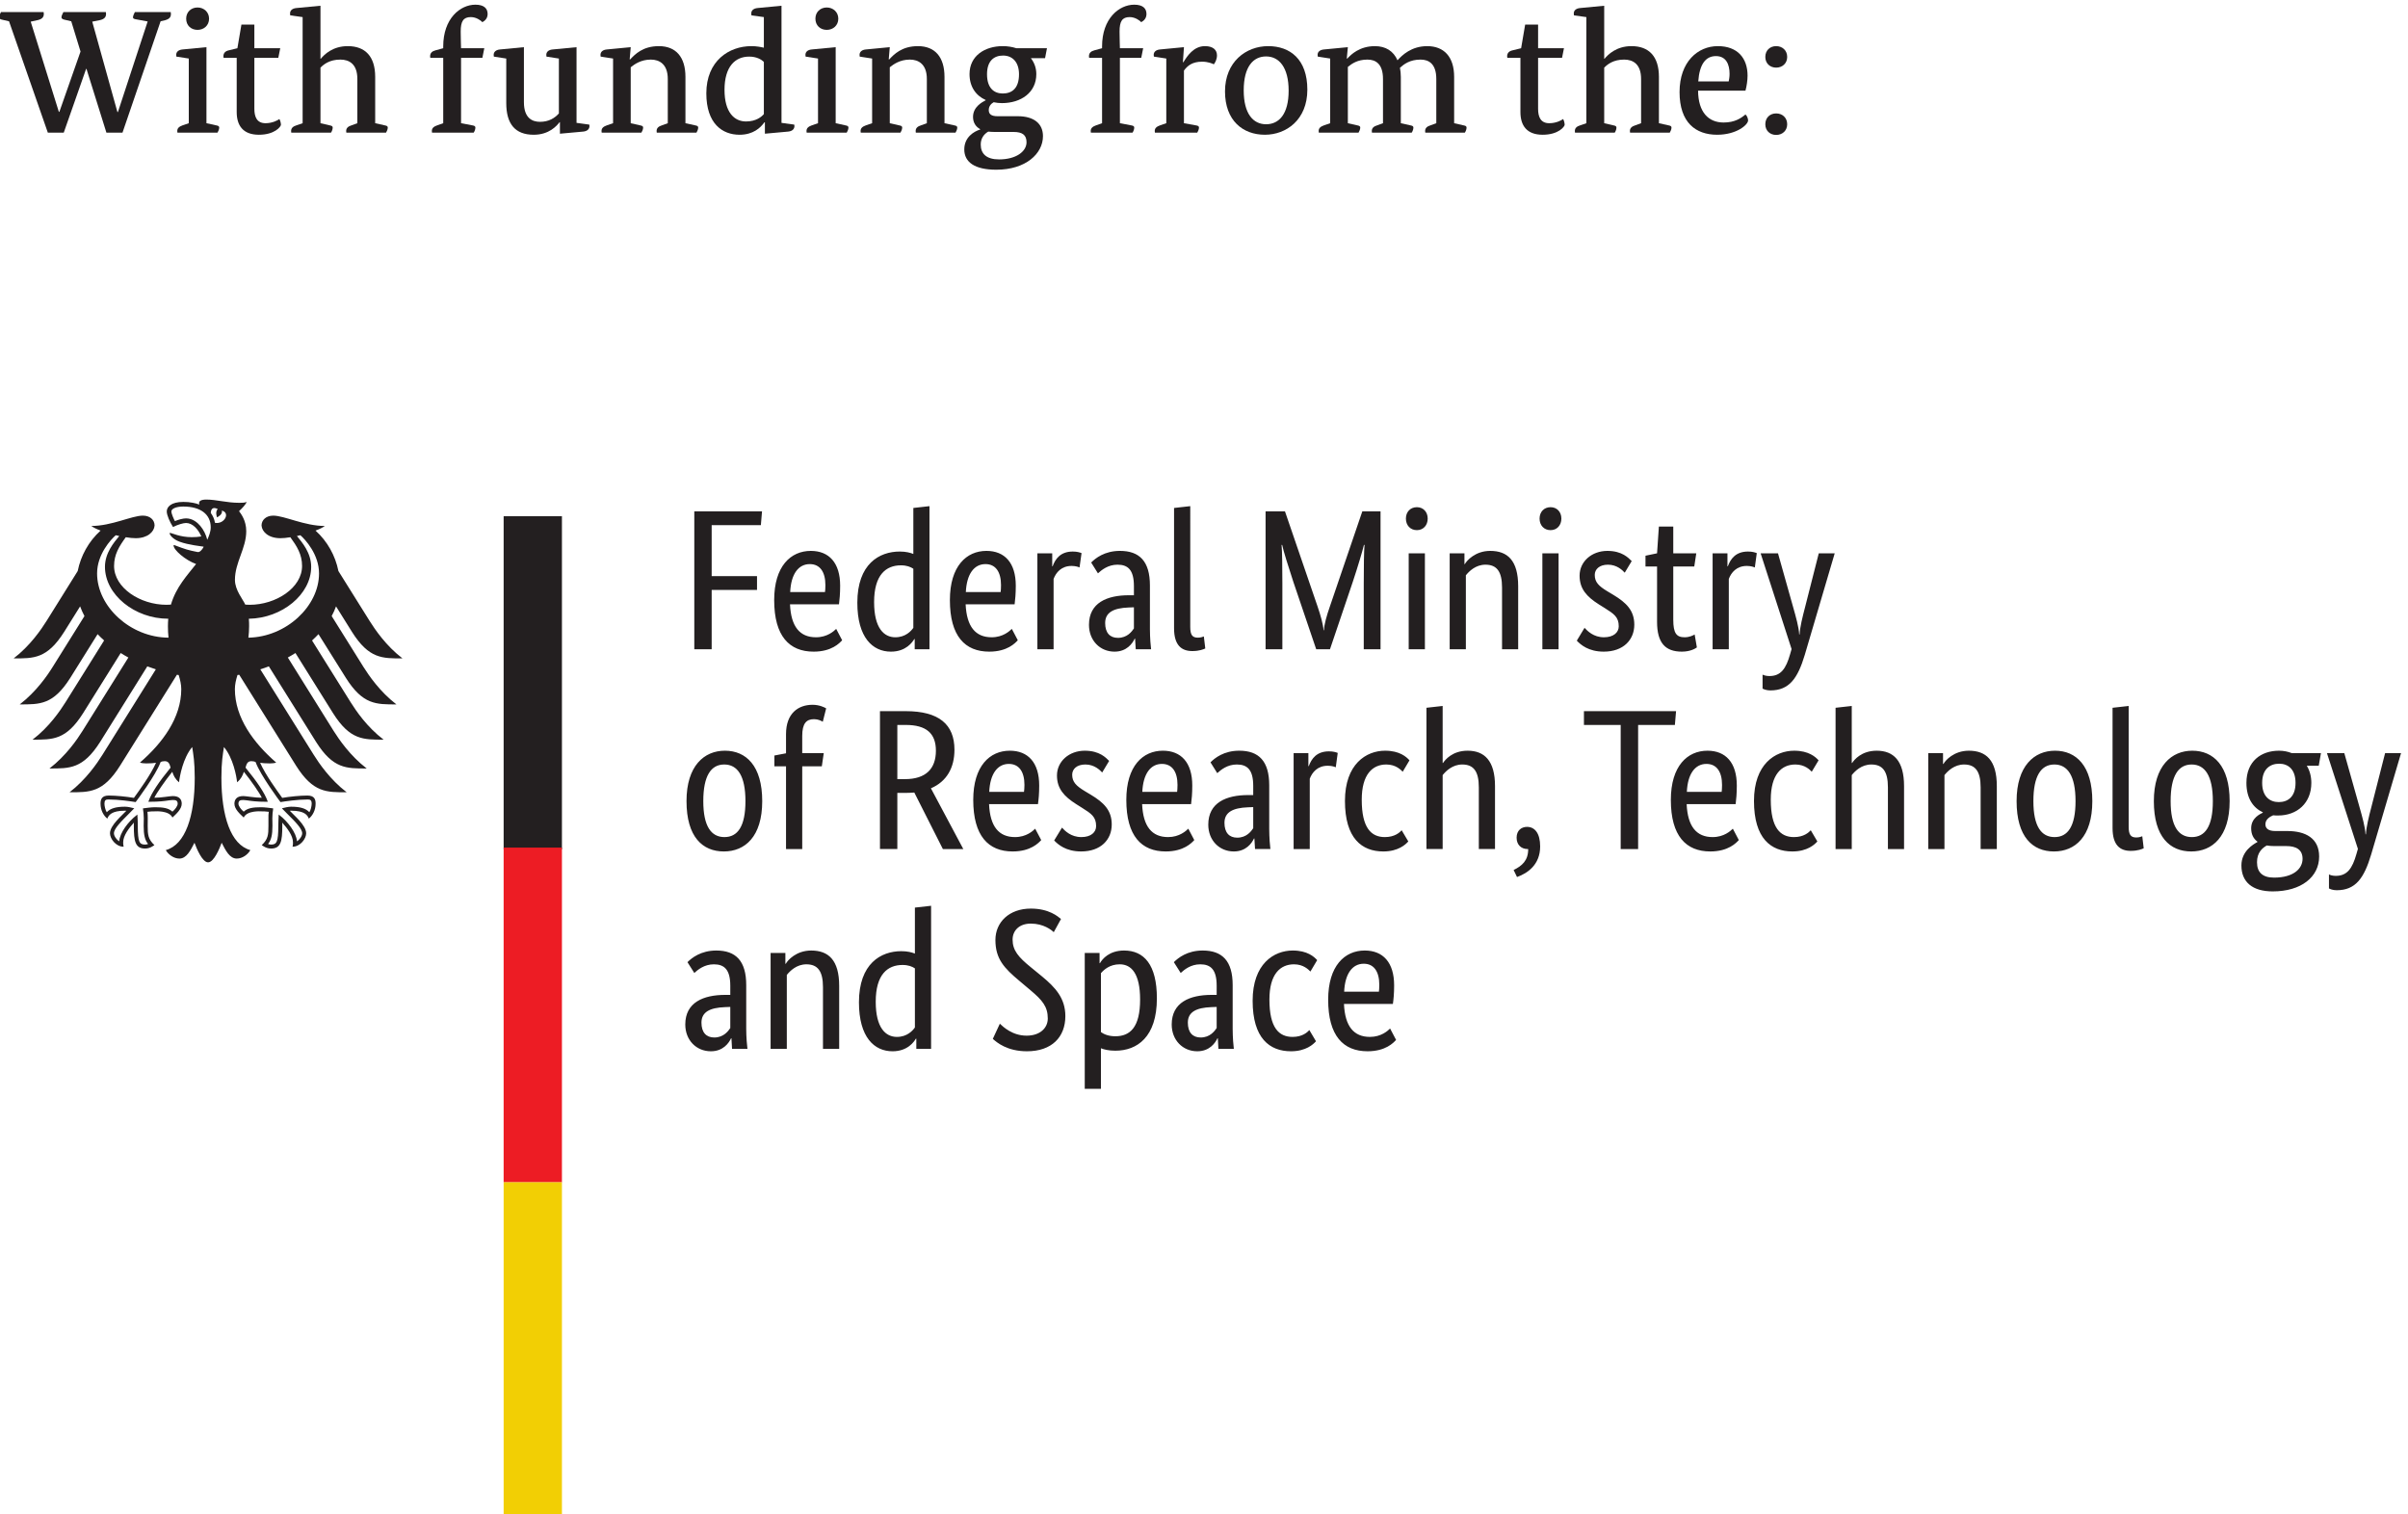 <?xml version="1.0" encoding="UTF-8" standalone="no"?>
<!-- Created with Inkscape (http://www.inkscape.org/) -->

<svg
   version="1.1"
   id="svg1"
   width="192.318"
   height="120.961"
   viewBox="0 0 192.318 120.961"
   xmlns="http://www.w3.org/2000/svg"
   xmlns:svg="http://www.w3.org/2000/svg">
  <defs
     id="defs1" />
  <g
     id="g1"
     transform="translate(-29.974,-31.463)">
    <g
       id="group-R5">
      <path
         id="path3"
         d="m 436.719,747.973 c 10.226,-16.219 18.238,-15.942 30.347,-15.942 -10,7.653 -16.597,17.5 -19.769,22.539 l -18.711,29.922 c -1.828,9.219 -6.602,17.852 -13.75,24.301 2.391,0.887 4.422,1.867 5.59,2.77 -12.192,0 -24.297,6.21 -30.981,6.21 -4.25,0 -7.027,-2.582 -7.027,-5.941 0.277,-3.789 4.18,-7.609 11.328,-7.609 1.641,0 3.711,0.187 5.981,0.578 3.902,-5.391 7.031,-10.27 7.031,-17.258 0,-13.133 -15.672,-23.32 -31.492,-23.32 -0.887,0 -1.75,0.027 -2.61,0.109 -1.449,3.238 -6.211,8.672 -6.211,14.891 0,10.429 6.789,18.898 6.789,29.207 0,6.414 -3.117,10.39 -4.328,12.043 1.949,1.789 4.063,4.019 4.571,5.539 -1.141,-0.508 -2.461,-0.539 -4.418,-0.539 -7.582,0 -13.793,1.949 -19.801,1.949 -3.442,0 -4.34,-1.063 -4.34,-2.07 0,-0.352 0.039,-0.743 0.16,-0.942 -1.293,0.512 -2.5,0.82 -3.953,1.094 -1.746,0.355 -3.668,0.508 -5.699,0.508 -7.34,0 -9.918,-3.039 -9.918,-5.699 0,-2.231 1.758,-6.25 3.75,-9.379 2.847,1.449 6.25,2.425 7.808,2.425 3.911,0 7.34,-3.707 9.18,-8.086 -2.617,-0.312 -3.129,-0.433 -5.738,-0.433 -7.153,0 -11.992,2.543 -12.973,2.543 -0.117,0 -0.308,-0.039 -0.308,-0.199 0,-1.012 2.031,-3.633 6.007,-5.075 5.243,-1.957 13.133,-2.738 14.422,-2.968 0,-0.239 -1.328,-2.7 -2.82,-3.168 -0.309,-0.114 -0.539,-0.114 -0.93,-0.039 -5.468,1.097 -7,1.527 -13.949,4.175 -0.23,0.082 -0.352,-0.039 -0.352,-0.265 0,-2.735 7.114,-8.832 13.512,-11.133 -5.351,-6.84 -11.992,-13.789 -15.109,-24.379 -0.903,-0.082 -1.762,-0.109 -2.66,-0.109 -15.821,0 -31.481,10.187 -31.481,23.32 0,6.988 3.121,11.867 7.031,17.258 2.258,-0.391 4.329,-0.578 5.981,-0.578 7.137,0 11.047,3.82 11.316,7.609 0,3.359 -2.73,5.941 -7.027,5.941 -6.68,0 -18.75,-6.21 -30.973,-6.21 1.211,-0.903 3.203,-1.883 5.582,-2.77 -7.152,-6.449 -11.91,-15.082 -13.75,-24.301 L 253.355,754.57 c -3.16,-5.039 -9.808,-14.886 -19.808,-22.539 12.07,0 20.117,-0.277 30.359,15.942 l 9.571,15.308 c 0.738,-1.988 1.601,-3.91 2.609,-5.82 l -19.059,-30.508 c -3.16,-5.082 -9.761,-14.801 -19.8,-22.543 12.109,0 20.109,-0.269 30.351,15.942 l 16.399,26.25 c 1.25,-1.289 2.539,-2.582 3.91,-3.789 l -23.16,-37.071 c -3.211,-5.082 -9.731,-14.808 -19.809,-22.5 12.109,0 20.117,-0.312 30.348,15.899 l 22.582,36.132 c 1.488,-0.941 3.007,-1.843 4.609,-2.703 l -27.582,-44.14 c -3.156,-5.039 -9.719,-14.719 -19.797,-22.5 12.11,0 20.117,-0.27 30.387,15.902 l 28.359,45.43 c 1.684,-0.621 3.403,-1.25 5.121,-1.789 l -32.066,-51.332 c -3.133,-5 -9.852,-14.891 -19.774,-22.5 12.071,0 20.122,-0.282 30.313,15.902 l 34.18,54.68 c 0.347,-0.043 0.699,-0.071 1.058,-0.153 0.93,-2.968 1.559,-5.75 1.559,-8.476 0,-17.192 -11.25,-32.383 -24.809,-44.102 0.86,-0.351 2.391,-0.512 3.75,-0.512 2.821,0 4.61,0.161 5.899,0.391 -3.157,-7.148 -9.879,-16.371 -13.278,-21.09 -4.449,0.782 -10.898,1.403 -15.121,1.403 -4.41,0 -4.918,-2.575 -4.918,-4.883 0,-4.02 1.879,-7.231 4.059,-8.981 0.82,2.032 2.469,4.762 10.629,4.762 0.16,0 0.472,0 0.82,-0.039 -2.379,-2.652 -9.84,-8.672 -9.84,-13.551 0,-3.199 3.512,-8.051 8.199,-8.051 -0.269,1.059 -0.269,1.989 -0.269,2.739 0,3.902 3.512,8.511 6.441,11.75 -0.082,-0.969 -0.043,-0.86 -0.043,-1.989 0,-9.289 0.864,-13.589 6.762,-13.589 2.891,0 4.883,1.597 5.59,2.07 -3.828,3.551 -4.031,6.328 -4.031,11.519 0,1.372 0,2.7 0.043,4.532 0,1.207 -0.043,2.777 -0.192,3.949 2.11,0.269 2.973,0.269 4.571,0.269 0,0 8.402,0.668 10.429,-3.711 2.262,2.114 5.582,5.04 5.582,8.282 0,2.148 -1.011,4.609 -5.351,4.609 -1.641,0 -6.801,-1.012 -11.09,-1.012 1.168,2.571 6.332,10.114 10.777,15.582 0.66,-2.109 1.723,-4.41 4.063,-6.289 0.347,3.52 2.379,14.649 7.89,21.168 0.668,-4.41 1.52,-8.898 1.52,-18.429 0,-23.129 -5.578,-40.239 -17.379,-43.481 1.527,-2.687 4.809,-5.078 8.168,-5.078 4.289,0 6.68,4.891 9.062,9.488 1.25,-3.39 4.688,-11.75 8.161,-11.75 3.476,0 6.918,8.36 8.168,11.75 2.378,-4.597 4.757,-9.488 9.058,-9.488 3.403,0 6.641,2.391 8.16,5.078 -11.789,3.242 -17.379,20.352 -17.379,43.481 0,9.531 0.86,14.019 1.52,18.429 5.512,-6.519 7.582,-17.648 7.891,-21.168 2.347,1.879 3.398,4.18 4.07,6.289 4.449,-5.468 9.609,-13.011 10.781,-15.582 -4.301,0 -9.461,1.012 -11.101,1.012 -4.332,0 -5.348,-2.461 -5.348,-4.609 0,-3.242 3.316,-6.168 5.586,-8.282 2.031,4.379 10.43,3.711 10.43,3.711 1.64,0 2.503,0 4.613,-0.269 -0.203,-1.172 -0.242,-2.742 -0.203,-3.949 0,-1.832 0,-3.16 0,-4.532 0,-5.191 -0.188,-7.968 -4.02,-11.519 0.703,-0.473 2.692,-2.07 5.582,-2.07 5.899,0 6.758,4.3 6.758,13.589 0,1.129 0.043,1.02 -0.039,1.989 2.93,-3.239 6.449,-7.848 6.449,-11.75 0,-0.75 0.043,-1.68 -0.269,-2.739 4.679,0 8.199,4.852 8.199,8.051 0,4.879 -7.457,10.899 -9.836,13.551 0.387,0.039 0.656,0.039 0.816,0.039 8.16,0 9.801,-2.73 10.621,-4.762 2.192,1.75 4.063,4.961 4.063,8.981 0,2.308 -0.5,4.883 -4.922,4.883 -4.219,0 -10.66,-0.621 -15.121,-1.403 -3.391,4.719 -10.109,13.942 -13.281,21.09 1.293,-0.23 3.093,-0.391 5.902,-0.391 1.41,0 2.891,0.161 3.75,0.512 -13.512,11.719 -24.801,26.91 -24.801,44.102 0,2.726 0.621,5.508 1.559,8.476 0.351,0.082 0.703,0.11 1.051,0.153 l 34.179,-54.68 c 10.243,-16.184 18.25,-15.902 30.352,-15.902 -9.961,7.609 -16.668,17.5 -19.801,22.5 l -32.07,51.332 c 1.762,0.539 3.441,1.168 5.121,1.789 l 28.398,-45.43 c 10.231,-16.172 18.243,-15.902 30.352,-15.902 -10.082,7.781 -16.602,17.461 -19.813,22.5 l -27.539,44.14 c 1.571,0.86 3.09,1.762 4.571,2.703 l 22.582,-36.132 c 10.238,-16.211 18.238,-15.899 30.347,-15.899 -10.078,7.692 -16.597,17.418 -19.797,22.5 l -23.171,37.071 c 1.371,1.207 2.66,2.5 3.871,3.789 l 16.449,-26.25 c 10.23,-16.211 18.238,-15.942 30.351,-15.942 -10.043,7.742 -16.601,17.461 -19.812,22.543 l -19.059,30.508 c 1.02,1.91 1.918,3.832 2.618,5.82 z m -153.051,35.109 c 0,11.41 8.277,20.391 11.211,22.93 0.707,-0.153 1.406,-0.309 2.109,-0.469 -3.121,-3.793 -8.593,-10.113 -8.593,-18.512 0,-16.679 17.812,-31.172 38.011,-31.172 -0.121,-1.449 -0.199,-2.929 -0.199,-4.5 0,-2.457 0.121,-4.718 0.348,-6.867 -22.809,0.117 -42.887,18.629 -42.887,38.59 m 30.937,-136.762 -0.16,-0.386 h 0.391 c 6.41,0 9.543,0.468 11.609,0.789 1.09,0.109 1.871,0.269 2.692,0.269 1.64,0 2.929,-0.203 2.929,-2.23 0,-1.371 -1.601,-3.512 -3.16,-4.762 -2.351,2.184 -5.629,2.652 -10.429,2.652 -2.231,0 -5.2,-0.429 -6.762,-0.621 l -0.238,-0.039 -0.27,-0.043 0.078,-0.738 c 0.192,-1.328 0.43,-2.969 0.43,-5.238 l -0.039,-1.993 -0.039,-2.539 c 0,-5.429 0.738,-8.511 2.66,-10.859 -0.473,-0.191 -1.289,-0.352 -1.801,-0.352 -3.398,0 -4.379,1.493 -4.379,11.211 0,1.95 -0.07,3.789 -0.152,5 l -0.117,1.84 -0.391,-0.351 c -5.039,-3.828 -10.191,-10.668 -10.512,-15.778 -1.519,0.969 -3.16,3.161 -3.16,4.84 0,2.809 4.223,6.988 9.063,11.828 l 2.769,2.821 0.399,0.351 -0.938,0.231 c -1.062,0.277 -2.973,0.75 -4.652,0.75 -5.43,0 -8.828,-1.024 -10.938,-3.321 -0.781,1.09 -1.402,3.668 -1.402,5.149 0,0.98 0.191,1.64 0.582,2.031 0.469,0.469 1.207,0.469 1.879,0.469 h 0.109 c 6.02,0 13.211,-1.09 15.981,-1.52 l 0.199,-0.039 0.07,0.117 c 0.512,0.661 11.961,15.891 14.93,23.981 0.66,0.269 1.25,0.473 2.461,0.473 2.258,0 2.891,-1.52 3.512,-3.872 -7.153,-8.711 -11.602,-15.468 -13.204,-20.121 m 61.723,23.993 c 1.207,0 1.789,-0.204 2.5,-0.473 2.969,-8.09 14.406,-23.32 14.879,-23.981 l 0.121,-0.117 0.149,0.039 c 2.82,0.43 9.968,1.52 15.98,1.52 h 0.16 c 0.617,0 1.36,0 1.828,-0.469 0.391,-0.391 0.59,-1.051 0.59,-2.031 0,-1.481 -0.629,-4.059 -1.406,-5.149 -2.074,2.297 -5.512,3.321 -10.934,3.321 -1.648,0 -3.597,-0.473 -4.648,-0.75 l -0.43,-0.114 -0.469,-0.117 3.118,-3.172 c 4.89,-4.84 9.07,-9.019 9.07,-11.828 0,-1.679 -1.641,-3.871 -3.129,-4.84 -0.352,5.11 -5.512,11.95 -10.551,15.778 l -0.429,0.351 -0.071,-1.84 c -0.039,-1.211 -0.16,-3.05 -0.16,-5 0,-9.718 -1.019,-11.211 -4.379,-11.211 -0.5,0 -1.281,0.161 -1.789,0.352 1.906,2.348 2.649,5.43 2.649,10.859 l -0.032,2.539 -0.039,1.993 c 0,2.269 0.231,3.91 0.43,5.238 l 0.07,0.738 -0.5,0.082 c -1.609,0.192 -4.527,0.621 -6.761,0.621 -4.809,0 -8.09,-0.468 -10.43,-2.652 -1.559,1.25 -3.168,3.391 -3.168,4.762 0,2.027 1.25,2.23 2.93,2.23 0.82,0 1.609,-0.16 2.699,-0.269 2.07,-0.321 5.203,-0.789 11.601,-0.789 h 0.391 l -0.121,0.386 c -1.641,4.653 -6.09,11.41 -13.238,20.121 0.629,2.352 1.246,3.872 3.519,3.872 m -26.492,132.968 c -0.738,2.969 -2.219,6.012 -4.18,8.321 -1.75,2.07 -4.64,4.531 -8.59,4.531 -1.8,0 -4.769,-0.82 -6.679,-1.641 -0.699,1.289 -2.11,4.41 -2.11,5.821 0,1.441 2.461,2.929 7.149,2.929 10.312,0 16.48,-4.648 16.48,-12.461 0,-2.781 -1.09,-5.281 -2.07,-7.5 m 4.609,10.192 c -0.347,2.187 -1.207,4.179 -2.5,5.898 0.082,2.031 0.903,3.988 4.18,2.383 -1.746,-1.793 -0.43,-5.004 -0.43,-5.004 0,0 3.641,1.684 2.852,4.07 5.359,-1.289 1.531,-8.437 -4.102,-7.347 m 20.082,-68.981 c 0.27,2.231 0.43,4.531 0.43,6.867 0,1.293 0,2.821 -0.16,4.5 19.969,0.313 37.43,14.641 37.43,31.172 0,8.399 -5.469,14.719 -8.559,18.512 0.668,0.16 1.367,0.316 2.07,0.469 2.93,-2.539 11.207,-11.52 11.207,-22.93 0,-19.801 -19.8,-38.199 -42.418,-38.59"
         style="fill:#231f20;fill-opacity:1;fill-rule:nonzero;stroke:none"
         transform="matrix(0.133,0,0,-0.133,0,181.413)" />
      <path
         id="path4"
         d="m 527.805,817.422 h 35.004 v -200 h -35.004 v 200"
         style="fill:#231f20;fill-opacity:1;fill-rule:nonzero;stroke:none"
         transform="matrix(0.133,0,0,-0.133,0,181.413)" />
      <path
         id="path5"
         d="m 527.805,618.43 h 35.004 V 417.41 h -35.004 v 201.02"
         style="fill:#ed1c24;fill-opacity:1;fill-rule:nonzero;stroke:none"
         transform="matrix(0.133,0,0,-0.133,0,181.413)" />
      <path
         id="path6"
         d="m 527.805,417.422 h 35.004 v -200 h -35.004 v 200"
         style="fill:#f2cf04;fill-opacity:1;fill-rule:nonzero;stroke:none"
         transform="matrix(0.133,0,0,-0.133,0,181.413)" />
      <path
         id="path7"
         d="m 1317.54,795.152 -8.16,-32.07 c -1.68,-6.441 -3.13,-12.223 -3.36,-16.68 h -0.24 c -0.23,4.457 -1.91,10.348 -3.75,16.84 l -8.98,31.91 h -10.43 l 18.59,-57.5 -0.86,-3 c -2.5,-8.871 -5.62,-13.211 -12.46,-13.211 -2.03,0 -3.36,0.512 -4.1,0.86 v -8.399 c 0.62,-0.351 2.3,-1.089 4.69,-1.089 11.4,0 16.44,7.339 20.66,21.367 l 17.97,60.972 z m -37.23,0.121 c -0.93,0.348 -2.5,0.938 -5.27,0.938 -7.31,0 -10.43,-4.301 -12.11,-8.867 h -0.23 v 7.808 h -8.91 v -57.609 h 9.73 v 42.219 c 1.44,3.871 4.68,7.808 10.82,7.808 2.61,0 4.29,-0.699 4.8,-0.929 z m -35.97,-56.64 -1.33,7.769 c -0.98,-0.582 -3.13,-1.679 -6.02,-1.679 -4.92,0 -6.83,2.429 -6.83,10.59 v 31.91 h 12.61 l 1.21,7.929 h -13.82 v 16.059 h -8.64 l -1.09,-16.059 -6.95,-1.441 v -6.488 h 6.95 V 753.98 c 0,-12.73 5.04,-17.886 14.88,-17.886 5.16,0 8.17,1.906 9.03,2.539 z m -39.14,51.84 c -1.92,1.91 -5.75,6.129 -14.61,6.129 -9.38,0 -16.68,-6.372 -16.68,-14.879 0,-7.93 4.29,-12.621 11.48,-17.192 l 3.63,-2.269 c 5.51,-3.469 8.4,-5.391 8.4,-10.942 0,-3.711 -3.12,-6.597 -8.9,-6.597 -6.22,0 -9.85,3.75 -11.64,5.668 l -4.65,-7.7 c 2.26,-2.378 6.95,-6.597 16.17,-6.597 11.76,0 18.36,7.066 18.36,16.207 0,8.519 -4.81,13.203 -12.58,17.89 l -3.59,2.153 c -5.2,3.129 -7.58,5.508 -7.58,9.836 0,3.363 2.77,6.14 7.93,6.14 5.39,0 8.75,-3.359 10.08,-4.808 z m -43.91,4.679 h -9.73 v -57.609 h 9.73 z m -4.81,13.911 c 3.83,0 6.49,2.89 6.49,6.949 0,3.988 -2.66,6.84 -6.49,6.84 -3.94,0 -6.6,-2.852 -6.6,-6.84 0,-4.059 2.66,-6.949 6.6,-6.949 z m -39.1,-20.743 c 6.72,0 9.96,-3.988 9.96,-13.711 v -37.066 h 9.69 v 37.809 c 0,15.578 -6.44,21.25 -16.8,21.25 -8.98,0 -14.14,-5.899 -15.23,-7.93 h -0.23 v 6.48 h -8.87 v -57.609 h 9.72 v 44.41 c 1.92,2.379 5.86,6.367 11.76,6.367 z m -36.36,6.832 h -9.73 v -57.609 h 9.73 z m -4.81,13.911 c 3.83,0 6.49,2.89 6.49,6.949 0,3.988 -2.66,6.84 -6.49,6.84 -3.94,0 -6.6,-2.852 -6.6,-6.84 0,-4.059 2.66,-6.949 6.6,-6.949 z m -32.77,11.289 -19.53,-57.27 c -1.84,-5.269 -3.36,-10.539 -3.52,-14.141 h -0.23 c -0.24,3.602 -1.8,8.989 -3.6,14.301 l -19.572,57.11 h -11.64 v -82.809 h 10.078 v 39.367 c 0,9.961 -0.117,19.531 -0.469,23.281 h 0.352 c 0.738,-3.589 3.636,-12.847 6.721,-22.218 l 13.71,-40.43 h 8.28 l 13.68,40.43 c 3.12,9.371 5.85,18.629 6.71,22.218 h 0.36 c -0.36,-3.468 -0.47,-13.32 -0.47,-23.281 v -39.367 h 10.08 v 82.809 z m -103.323,3.121 -9.73,-1.09 v -72.231 c 0,-10.191 4.449,-13.711 10.941,-13.711 4.328,0 6.828,1.102 7.809,1.559 l -0.86,7.23 c -0.582,-0.23 -1.8,-0.738 -3.589,-0.738 -3.36,0 -4.571,1.68 -4.571,6.481 z M 906.285,762.73 v -12.687 c -1.207,-1.801 -3.949,-5.672 -9.609,-5.672 -4.797,0 -7.66,3.012 -7.66,8.91 0,6.328 4.929,8.981 14.14,9.328 z m 0,7.231 h -3.008 c -13.082,0 -23.98,-4.457 -23.98,-17.781 0,-9.367 6.601,-16.086 15.348,-16.086 7.3,0 10.781,4.918 12.113,7.808 h 0.23 c 0.157,-2.89 0.278,-4.679 0.387,-6.359 h 9.223 c -0.231,1.559 -0.7,7.066 -0.7,11.988 v 26.289 c 0,14.532 -6.253,20.782 -18.011,20.782 -9.262,0 -14.77,-4.45 -17.27,-6.993 l 4.071,-6.488 c 2.148,1.949 6.007,5.199 11.757,5.199 6.25,0 9.84,-3.129 9.84,-12.847 z m -31.449,25.312 c -0.93,0.348 -2.5,0.938 -5.27,0.938 -7.3,0 -10.429,-4.301 -12.109,-8.867 h -0.23 v 7.808 h -8.911 v -57.609 h 9.731 v 42.219 c 1.441,3.871 4.68,7.808 10.82,7.808 2.61,0 4.289,-0.699 4.758,-0.929 z m -38.277,-52.343 -3.594,6.832 c -1.328,-1.289 -5.27,-5.039 -12.11,-5.039 -9.726,0 -15,6.371 -15.628,19.808 h 29.418 c 0.351,2.77 0.703,6.25 0.703,11.172 0,13.789 -6.723,20.899 -17.621,20.899 -11.989,0 -21.95,-9.141 -21.95,-29.532 0,-21.718 9.102,-30.976 23.629,-30.976 10.903,0 15.59,5.156 17.153,6.836 z m -19.414,45.742 c 6.089,0 9.332,-4.692 9.332,-12.621 0,-1.801 -0.11,-3.36 -0.231,-4.18 h -20.898 c 0.507,10.781 4.918,16.801 11.797,16.801 z m -42.739,-45 h 0.239 v -6.129 h 8.871 v 85.93 l -9.688,-1.09 v -27.621 c -1.84,0.742 -4.449,1.449 -8.172,1.449 -12.261,0 -25.461,-7.418 -25.461,-30.707 0,-21.012 9.25,-29.41 20.153,-29.41 9.14,0 12.968,5.777 14.058,7.578 z m -11.398,1.051 c -6.723,0 -12.742,5.32 -12.742,21.136 0,16.321 7.109,22.071 16.101,22.071 3.469,0 5.778,-0.938 7.461,-2.039 v -35.5 c -1.332,-1.918 -4.691,-5.668 -10.82,-5.668 z m -31.922,-1.793 -3.59,6.832 c -1.328,-1.289 -5.269,-5.039 -12.148,-5.039 -9.692,0 -15,6.371 -15.582,19.808 h 29.41 c 0.351,2.77 0.703,6.25 0.703,11.172 0,13.789 -6.723,20.899 -17.613,20.899 -12.039,0 -22,-9.141 -22,-29.532 0,-21.718 9.14,-30.976 23.679,-30.976 10.891,0 15.582,5.156 17.141,6.836 z m -19.449,45.742 c 6.129,0 9.379,-4.692 9.379,-12.621 0,-1.801 -0.118,-3.36 -0.239,-4.18 h -20.898 c 0.469,10.781 4.918,16.801 11.758,16.801 z m -58.91,-51.129 v 35.617 h 27.23 v 8.281 h -27.23 v 30.629 h 29.539 l 0.699,8.282 h -40.668 v -82.809 h 10.43"
         style="fill:#231f20;fill-opacity:1;fill-rule:nonzero;stroke:none"
         transform="matrix(0.133,0,0,-0.133,0,181.413)" />
      <path
         id="path8"
         d="m 1657.62,675.152 -8.17,-32.07 c -1.68,-6.441 -3.12,-12.223 -3.36,-16.68 h -0.23 c -0.24,4.457 -1.91,10.348 -3.75,16.84 l -8.99,31.91 h -10.42 l 18.59,-57.5 -0.86,-3 c -2.5,-8.871 -5.63,-13.211 -12.46,-13.211 -2.03,0 -3.36,0.508 -4.06,0.86 v -8.399 c 0.58,-0.351 2.26,-1.089 4.64,-1.089 11.41,0 16.45,7.339 20.67,21.367 l 17.97,60.972 z m -66.72,-74.761 c -6.84,0 -10.2,3.121 -10.2,9.218 0,5.782 3.09,8.512 5.86,10.075 1.33,-0.235 2.89,-0.352 4.46,-0.352 h 7.3 c 5.9,0 9.73,-2.152 9.73,-7.652 0,-5.899 -5.39,-11.289 -17.15,-11.289 z m 27.11,12.691 c 0,10.938 -8.17,15.277 -19.06,15.277 h -7.35 c -4.18,0 -5.86,1.684 -5.86,4.063 0,3.008 2.74,4.57 4.65,5.391 0.98,-0.122 1.95,-0.122 3.01,-0.122 11.29,0 19.92,7.352 19.92,19.571 0,3.832 -0.94,7.422 -2.73,10.308 h 7.18 l 1.33,7.582 h -17.54 c -2.38,0.942 -4.92,1.45 -7.65,1.45 -10.82,0 -19.57,-6.372 -19.57,-19.34 0,-9.141 3.94,-14.879 9.84,-17.653 v -0.238 c -1.45,-0.699 -6.99,-3.121 -6.99,-9.328 0,-3.641 1.33,-6.25 3.75,-8.051 v -0.242 c -2.66,-1.437 -9.61,-5.539 -9.61,-14.059 0,-9.961 6.6,-15.582 18.83,-15.582 17.03,0 27.85,8.633 27.85,20.973 z m -14.18,44.18 c 0,-8.282 -4.53,-11.52 -10.08,-11.52 -5.27,0 -9.96,3.238 -9.96,11.52 0,8.277 4.69,11.531 10.23,11.531 5.28,0 9.81,-3.254 9.81,-11.531 z m -49.65,-10.942 c 0,-15.226 -4.69,-21.597 -12.62,-21.597 -7.93,0 -12.73,6.371 -12.73,21.597 0,15.282 4.69,22 12.62,22 7.93,0 12.73,-6.718 12.73,-22 z m -35.43,0 c 0,-21.597 9.73,-30.226 22.46,-30.226 12.58,0 23.05,8.789 23.05,30.226 0,21.25 -9.73,30.282 -22.46,30.282 -12.35,0 -23.05,-9.032 -23.05,-30.282 z m -15.12,57.153 -9.68,-1.09 v -72.231 c 0,-10.191 4.41,-13.711 10.89,-13.711 4.34,0 6.84,1.102 7.82,1.559 l -0.86,7.23 c -0.59,-0.23 -1.8,-0.738 -3.6,-0.738 -3.36,0 -4.57,1.68 -4.57,6.481 z m -31.91,-57.153 c 0,-15.226 -4.69,-21.597 -12.58,-21.597 -7.93,0 -12.73,6.371 -12.73,21.597 0,15.282 4.68,22 12.61,22 7.89,0 12.7,-6.718 12.7,-22 z m -35.39,0 c 0,-21.597 9.72,-30.226 22.42,-30.226 12.62,0 23.05,8.789 23.05,30.226 0,21.25 -9.73,30.282 -22.42,30.282 -12.39,0 -23.05,-9.032 -23.05,-30.282 z m -31.56,22 c 6.71,0 9.96,-3.988 9.96,-13.711 v -37.066 h 9.72 v 37.809 c 0,15.578 -6.48,21.25 -16.79,21.25 -9.03,0 -14.18,-5.903 -15.24,-7.93 h -0.27 v 6.48 h -8.87 v -57.609 h 9.73 v 44.406 c 1.91,2.383 5.9,6.371 11.76,6.371 z m -55.67,0 c 6.72,0 9.96,-3.988 9.96,-13.711 v -37.066 h 9.69 v 37.809 c 0,15.23 -6.33,21.25 -16.41,21.25 -9.25,0 -13.59,-5.551 -14.76,-7.352 h -0.24 v 34.223 l -9.72,-1.09 v -84.84 h 9.72 v 44.406 c 1.92,2.383 5.86,6.371 11.76,6.371 z m -31.68,2.5 c -1.8,2.032 -5.9,5.782 -14.65,5.782 -11.4,0 -24.14,-8.051 -24.14,-30.161 0,-22.539 10.2,-30.347 23.05,-30.347 9.02,0 13.44,4.219 15,6.015 l -3.95,6.711 c -1.21,-1.32 -4.21,-4.097 -10.07,-4.097 -8.28,0 -13.95,5.547 -13.95,22.457 0,15.242 6.49,21.14 14.77,21.14 5.78,0 8.79,-3.25 9.84,-4.34 z m -47.89,-47.89 -3.59,6.832 c -1.33,-1.289 -5.28,-5.039 -12.15,-5.039 -9.69,0 -15,6.371 -15.59,19.808 h 29.42 c 0.35,2.77 0.7,6.25 0.7,11.168 0,13.793 -6.72,20.903 -17.62,20.903 -12.03,0 -21.99,-9.141 -21.99,-29.532 0,-21.718 9.14,-30.976 23.67,-30.976 10.9,0 15.59,5.156 17.15,6.836 z m -19.45,45.742 c 6.13,0 9.37,-4.692 9.37,-12.621 0,-1.801 -0.11,-3.36 -0.23,-4.18 h -20.9 c 0.47,10.781 4.92,16.801 11.76,16.801 z m -18.24,31.68 h -55.32 v -8.282 h 22.07 v -74.527 h 10.47 v 74.527 h 22.07 z m -95.51,-99.61 c 6.37,2.258 13.9,7.418 13.9,18.36 0,7.929 -3.24,11.757 -7.89,11.757 -3.36,0 -6.25,-2.148 -6.25,-6.488 0,-4.41 2.89,-6.828 6.61,-6.828 h 0.35 c 0,-6.961 -3.71,-10.082 -8.75,-12.582 z m -32.89,67.578 c 6.72,0 9.96,-3.988 9.96,-13.711 v -37.066 h 9.72 v 37.809 c 0,15.23 -6.36,21.25 -16.44,21.25 -9.22,0 -13.56,-5.551 -14.77,-7.352 h -0.23 v 34.223 l -9.73,-1.09 v -84.84 h 9.73 v 44.406 c 1.91,2.383 5.9,6.371 11.76,6.371 z m -31.68,2.5 c -1.8,2.032 -5.86,5.782 -14.65,5.782 -11.37,0 -24.1,-8.051 -24.1,-30.161 0,-22.539 10.19,-30.347 23.04,-30.347 8.99,0 13.44,4.219 15,6.015 l -3.98,6.711 c -1.17,-1.32 -4.18,-4.097 -10.08,-4.097 -8.28,0 -13.9,5.547 -13.9,22.457 0,15.242 6.48,21.14 14.76,21.14 5.74,0 8.75,-3.25 9.85,-4.34 z m -43.09,4.45 c -0.94,0.351 -2.5,0.941 -5.27,0.941 -7.31,0 -10.43,-4.301 -12.11,-8.867 h -0.24 v 7.808 h -8.86 v -57.609 h 9.69 v 42.219 c 1.44,3.871 4.68,7.808 10.82,7.808 2.61,0 4.29,-0.699 4.8,-0.929 z m -50.744,-32.54 v -12.687 c -1.207,-1.801 -3.949,-5.672 -9.61,-5.672 -4.8,0 -7.66,3.012 -7.66,8.91 0,6.328 4.93,8.981 14.141,9.328 z m 0,7.231 h -3.008 c -13.082,0 -23.98,-4.461 -23.98,-17.781 0,-9.367 6.597,-16.086 15.347,-16.086 7.301,0 10.781,4.918 12.11,7.808 h 0.23 c 0.121,-2.89 0.281,-4.679 0.391,-6.359 h 9.218 c -0.226,1.559 -0.699,7.066 -0.699,11.988 v 26.289 c 0,14.532 -6.25,20.782 -18.008,20.782 -9.261,0 -14.761,-4.45 -17.261,-6.993 l 4.062,-6.488 c 2.149,1.949 6.008,5.199 11.758,5.199 6.25,0 9.84,-3.129 9.84,-12.847 z m -35.391,-27.031 -3.59,6.832 c -1.328,-1.289 -5.32,-5.039 -12.148,-5.039 -9.731,0 -15,6.371 -15.59,19.808 h 29.41 c 0.36,2.77 0.711,6.25 0.711,11.168 0,13.793 -6.723,20.903 -17.66,20.903 -11.992,0 -21.949,-9.141 -21.949,-29.532 0,-21.718 9.136,-30.976 23.629,-30.976 10.937,0 15.629,5.156 17.187,6.836 z m -19.449,45.742 c 6.129,0 9.371,-4.692 9.371,-12.621 0,-1.801 -0.121,-3.36 -0.23,-4.18 h -20.899 c 0.469,10.781 4.918,16.801 11.758,16.801 z m -31.68,1.801 c -1.918,1.91 -5.75,6.129 -14.648,6.129 -9.34,0 -16.68,-6.372 -16.68,-14.879 0,-7.93 4.328,-12.621 11.52,-17.192 l 3.597,-2.269 c 5.543,-3.469 8.391,-5.391 8.391,-10.942 0,-3.711 -3.078,-6.597 -8.859,-6.597 -6.25,0 -9.848,3.75 -11.641,5.668 l -4.691,-7.7 c 2.3,-2.378 6.953,-6.597 16.21,-6.597 11.762,0 18.36,7.066 18.36,16.207 0,8.519 -4.809,13.199 -12.617,17.89 l -3.59,2.153 c -5.16,3.129 -7.543,5.508 -7.543,9.836 0,3.359 2.73,6.14 7.93,6.14 5.39,0 8.753,-3.359 10.082,-4.808 z m -40.789,-47.543 -3.629,6.832 c -1.293,-1.289 -5.269,-5.039 -12.109,-5.039 -9.723,0 -15,6.371 -15.582,19.808 h 29.371 c 0.391,2.77 0.738,6.25 0.738,11.168 0,13.793 -6.711,20.903 -17.648,20.903 -11.992,0 -21.961,-9.141 -21.961,-29.532 0,-21.718 9.148,-30.976 23.641,-30.976 10.941,0 15.621,5.156 17.179,6.836 z m -19.449,45.742 c 6.129,0 9.379,-4.692 9.379,-12.621 0,-1.801 -0.16,-3.36 -0.281,-4.18 h -20.86 c 0.473,10.781 4.93,16.801 11.762,16.801 z M 764.215,651.25 h 4.57 c 1.91,0 3.832,0.109 5.621,0.23 l 17.153,-33.937 h 12.269 l -19.449,36.477 c 9.488,4.062 14.137,12.339 14.137,23.16 0,15.242 -9.34,23.172 -29.258,23.172 h -15.473 v -82.809 h 10.43 z m 23.16,25.352 c 0,-10.821 -6.008,-17.071 -18.59,-17.071 h -4.57 v 32.539 h 5.043 c 12.34,0 18.117,-5.039 18.117,-15.468 z m -68.508,-9.379 1.168,7.929 h -12.93 v 10.321 c 0,7.527 2.5,10.066 7.071,10.066 2.5,0 4.301,-0.969 5.269,-1.559 l 2.032,8.051 c -0.93,0.578 -4.059,2.149 -8.161,2.149 -8.519,0 -15.941,-5.039 -15.941,-17.617 v -11.52 l -6.988,-1.332 v -6.488 h 6.988 v -49.68 h 9.73 v 49.68 z M 673.008,646.32 c 0,-15.226 -4.692,-21.597 -12.621,-21.597 -7.891,0 -12.692,6.371 -12.692,21.597 0,15.282 4.68,22 12.571,22 7.929,0 12.742,-6.718 12.742,-22 z m -35.391,0 c 0,-21.597 9.719,-30.226 22.418,-30.226 12.621,0 23.051,8.789 23.051,30.226 0,21.25 -9.731,30.282 -22.43,30.282 -12.379,0 -23.039,-9.032 -23.039,-30.282 v 0"
         style="fill:#231f20;fill-opacity:1;fill-rule:nonzero;stroke:none"
         transform="matrix(0.133,0,0,-0.133,0,181.413)" />
      <path
         id="path9"
         d="m 1063.71,502.93 -3.59,6.832 c -1.29,-1.289 -5.28,-5.039 -12.11,-5.039 -9.73,0 -15,6.371 -15.59,19.808 h 29.38 c 0.39,2.77 0.74,6.25 0.74,11.168 0,13.793 -6.72,20.903 -17.66,20.903 -11.99,0 -21.95,-9.141 -21.95,-29.532 0,-21.718 9.1,-30.976 23.63,-30.976 10.94,0 15.63,5.156 17.15,6.836 z m -19.41,45.742 c 6.09,0 9.33,-4.692 9.33,-12.621 0,-1.801 -0.11,-3.36 -0.23,-4.18 h -20.86 c 0.47,10.781 4.92,16.801 11.76,16.801 z m -27.97,2.148 c -1.8,2.032 -5.9,5.782 -14.65,5.782 -11.414,0 -24.102,-8.051 -24.102,-30.161 0,-22.539 10.188,-30.347 23.042,-30.347 8.99,0 13.44,4.219 15,6.015 l -3.98,6.711 c -1.21,-1.32 -4.18,-4.097 -10.08,-4.097 -8.283,0 -13.904,5.547 -13.904,22.457 0,15.242 6.481,21.14 14.764,21.14 5.74,0 8.75,-3.25 9.85,-4.34 z m -60.353,-28.09 v -12.687 c -1.211,-1.801 -3.989,-5.672 -9.61,-5.672 -4.808,0 -7.699,3.012 -7.699,8.91 0,6.328 4.918,8.981 14.18,9.328 z m 0,7.231 h -3.012 c -13.086,0 -23.988,-4.461 -23.988,-17.781 0,-9.367 6.609,-16.086 15.359,-16.086 7.301,0 10.781,4.918 12.109,7.808 h 0.231 c 0.121,-2.89 0.23,-4.679 0.351,-6.359 h 9.258 c -0.238,1.559 -0.699,7.066 -0.699,11.988 v 26.289 c 0,14.532 -6.25,20.782 -18.008,20.782 -9.262,0 -14.773,-4.45 -17.312,-6.993 l 4.113,-6.488 c 2.137,1.949 5.969,5.199 11.75,5.199 6.246,0 9.848,-3.129 9.848,-12.847 z m -60.86,-33.52 c 13.078,0 24.961,8.168 24.961,31.45 0,20.269 -7.781,28.711 -19.691,28.711 -8.871,0 -13.051,-5.039 -14.489,-7.582 h -0.242 v 6.132 h -8.898 v -81.601 h 9.719 v 24.34 c 1.8,-0.711 4.691,-1.45 8.64,-1.45 z m 0,8.668 c -3.949,0 -6.84,1.184 -8.64,2.5 V 543 c 1.8,2.07 5.281,5.32 11.289,5.32 7.07,0 12.23,-5.668 12.23,-21.14 0,-16.68 -5.98,-22.071 -14.879,-22.071 z m -32.621,70.43 c -1.801,1.453 -7.109,6.25 -18.117,6.25 -12.973,0 -21.262,-8.156 -21.262,-18.859 0,-11.367 5.278,-16.918 14.418,-24.571 l 6.723,-5.668 c 6.949,-5.859 10.308,-9.718 10.308,-16.91 0,-5.629 -4.57,-10.308 -12.73,-10.308 -8.52,0 -14.031,5.269 -16.059,7.179 l -4.218,-9.101 c 2.418,-2.192 8.636,-7.457 20.507,-7.457 14.879,0 23.051,8.515 23.051,21.129 0,10.777 -6.101,17.269 -13.91,23.75 l -6.719,5.507 c -7.582,6.129 -11.05,10.243 -11.05,16.68 0,5.199 3.75,9.61 10.941,9.61 7.648,0 12.457,-3.829 13.777,-5.161 z m -87.148,-71.867 h 0.269 v -6.129 h 8.871 v 85.93 l -9.722,-1.09 v -27.621 c -1.801,0.738 -4.457,1.449 -8.168,1.449 -12.219,0 -25.43,-7.418 -25.43,-30.711 0,-21.008 9.219,-29.406 20.16,-29.406 9.141,0 12.969,5.777 14.02,7.578 z m -11.371,1.051 c -6.711,0 -12.731,5.32 -12.731,21.136 0,16.321 7.07,22.071 16.09,22.071 3.48,0 5.75,-0.938 7.43,-2.039 v -35.5 c -1.328,-1.918 -4.688,-5.668 -10.789,-5.668 z m -54.372,43.597 c 6.723,0 9.961,-3.988 9.961,-13.711 v -37.066 h 9.731 v 37.809 c 0,15.578 -6.492,21.25 -16.801,21.25 -9.019,0 -14.18,-5.903 -15.23,-7.93 h -0.278 v 6.48 h -8.871 v -57.609 h 9.731 v 44.406 c 1.918,2.383 5.859,6.371 11.757,6.371 z m -45.699,-25.59 v -12.687 c -1.211,-1.801 -3.988,-5.672 -9.609,-5.672 -4.809,0 -7.699,3.012 -7.699,8.91 0,6.328 4.918,8.981 14.179,9.328 z m 0,7.231 h -3.008 c -13.093,0 -24.019,-4.461 -24.019,-17.781 0,-9.367 6.598,-16.086 15.387,-16.086 7.3,0 10.781,4.918 12.113,7.808 h 0.226 c 0.122,-2.89 0.231,-4.679 0.352,-6.359 h 9.258 c -0.238,1.559 -0.738,7.066 -0.738,11.988 v 26.289 c 0,14.532 -6.211,20.782 -17.969,20.782 -9.262,0 -14.77,-4.45 -17.313,-6.993 l 4.102,-6.488 c 2.148,1.949 5.98,5.199 11.762,5.199 6.207,0 9.847,-3.129 9.847,-12.847 v -5.512"
         style="fill:#231f20;fill-opacity:1;fill-rule:nonzero;stroke:none"
         transform="matrix(0.133,0,0,-0.133,0,181.413)" />
      <path
         id="path10"
         d="m 321.805,1114.66 -22.879,-66.88 h -9.66 l -11.973,38.32 h -0.203 l -13.438,-38.32 h -9.558 l -23.305,66.88 -4.512,1.04 c -1.054,0.32 -1.472,0.74 -1.472,1.37 0,0.95 0.734,2.2 1.156,3.14 h 25.613 c 0,0 0.106,-0.62 0.106,-1.15 0,-1.68 -0.84,-3.04 -3.567,-3.67 l -4.304,-0.95 16.902,-54.17 h 0.312 l 12.707,36.22 -5.57,18.17 -4.406,1.04 c -1.051,0.32 -1.473,0.74 -1.473,1.37 0,0.95 0.735,2.2 1.157,3.14 h 25.511 c 0,0 0.102,-0.62 0.102,-1.15 0,-1.68 -0.84,-3.04 -3.563,-3.67 l -4.726,-0.95 15.117,-54.27 h 0.312 l 17.852,54.38 -7.355,1.36 c -1.043,0.21 -1.465,0.53 -1.465,1.16 0,0.95 0.941,2.73 1.152,3.14 h 21.523 c 0,0 0.102,-0.62 0.102,-1.15 0,-1.88 -0.84,-3.04 -3.566,-3.78 l -2.629,-0.62"
         style="fill:#231f20;fill-opacity:1;fill-rule:nonzero;stroke:none"
         transform="matrix(0.133,0,0,-0.133,0,181.413)" />
      <path
         id="path11"
         d="m 343.992,1109.51 c -3.887,0 -6.828,2.63 -6.828,6.72 0,3.98 2.941,6.72 6.828,6.72 3.781,0 6.922,-2.74 6.922,-6.72 0,-4.09 -3.141,-6.72 -6.922,-6.72 z m 5.352,-56.06 6.191,-1.36 c 1.055,-0.22 1.477,-0.53 1.477,-1.37 0,-1.05 -0.84,-2.63 -1.059,-2.94 h -24.035 c 0,0 -0.102,0.63 -0.102,0.95 0,1.88 1.258,2.72 3.25,3.46 l 3.672,1.26 v 38.84 l -7.453,1.16 c 0,0 -0.105,0.63 -0.105,1.05 0,1.78 1.367,3.04 3.886,3.25 l 14.278,1.37 v -45.67"
         style="fill:#231f20;fill-opacity:1;fill-rule:nonzero;stroke:none"
         transform="matrix(0.133,0,0,-0.133,0,181.413)" />
      <path
         id="path12"
         d="m 392.492,1092.71 h -14.379 v -30.65 c 0,-4.73 1.465,-8.61 6.719,-8.61 4.094,0 7.449,1.78 8.289,2.52 0.531,-0.84 0.949,-2.42 0.949,-3.46 0,-1.06 -3.675,-5.99 -13.23,-5.99 -9.555,0 -13.332,5.57 -13.332,13.65 v 32.54 h -7.871 c 0,0 -0.11,0.63 -0.11,0.95 0,1.99 1.262,3.14 3.254,3.56 l 5.149,1.26 2.41,14.18 h 7.773 v -14.18 h 15.539 l -1.16,-5.77"
         style="fill:#231f20;fill-opacity:1;fill-rule:nonzero;stroke:none"
         transform="matrix(0.133,0,0,-0.133,0,181.413)" />
      <path
         id="path13"
         d="m 417.813,1092.18 h 0.203 c 2.097,2.52 7.136,7.56 16.172,7.56 10.5,0 16.48,-6.19 16.48,-18.47 v -27.82 l 6.09,-1.36 c 1.047,-0.22 1.469,-0.53 1.469,-1.37 0,-1.05 -0.84,-2.63 -1.051,-2.94 h -23.828 c 0,0 -0.11,0.63 -0.11,0.95 0,1.88 1.262,2.83 3.254,3.46 l 3.469,1.26 v 26.56 c 0,8.92 -4.832,11.65 -10.188,11.65 -6.503,0 -9.968,-2.84 -11.96,-4.83 v -33.38 l 5.878,-1.36 c 1.043,-0.22 1.461,-0.53 1.461,-1.37 0,-1.05 -0.73,-2.63 -1.043,-2.94 h -23.832 c 0,0 -0.101,0.63 -0.101,0.95 0,1.88 1.258,2.83 3.25,3.46 l 3.672,1.26 v 63.73 l -7.45,1.04 c 0,0 -0.109,0.74 -0.109,1.16 0,1.78 1.367,3.04 3.887,3.25 l 14.387,1.37 v -31.82"
         style="fill:#231f20;fill-opacity:1;fill-rule:nonzero;stroke:none"
         transform="matrix(0.133,0,0,-0.133,0,181.413)" />
      <path
         id="path14"
         d="M 515.035,1092.71 H 502.23 v -39.26 l 7.137,-1.36 c 1.051,-0.22 1.473,-0.53 1.473,-1.37 0,-1.05 -0.735,-2.63 -1.051,-2.94 h -24.984 c 0,0 -0.11,0.63 -0.11,0.95 0,1.88 1.258,2.72 3.258,3.46 l 3.57,1.26 v 39.26 h -7.769 c 0,0 -0.102,0.63 -0.102,0.95 0,1.99 1.258,3.04 3.25,3.56 l 4.621,1.26 v 1.06 c 0,16.9 10.286,25.09 19.317,25.09 5.246,0 7.348,-2.31 7.348,-5.57 0,-2.62 -1.579,-4.09 -3.153,-4.93 -0.945,1.05 -3.672,3.05 -6.926,3.05 -4.515,0 -6.089,-2.52 -6.089,-8.72 0,-3.26 0.21,-9.98 0.21,-9.98 h 13.961 l -1.156,-5.77"
         style="fill:#231f20;fill-opacity:1;fill-rule:nonzero;stroke:none"
         transform="matrix(0.133,0,0,-0.133,0,181.413)" />
      <path
         id="path15"
         d="m 571.574,1053.66 7.664,-1.05 c 0,0 0.106,-0.42 0.106,-0.84 0,-1.89 -1.367,-3.15 -3.887,-3.36 l -13.855,-1.26 v 6.93 h -0.207 c -1.68,-2.21 -6.297,-7.56 -15.536,-7.56 -11.238,0 -16.484,6.61 -16.484,19 v 26.77 l -7.453,1.16 c 0,0 -0.106,0.63 -0.106,1.05 0,1.78 1.368,3.04 3.883,3.25 l 14.281,1.37 v -33.07 c 0,-9.56 5.04,-11.76 9.657,-11.76 5.351,0 8.922,2.31 11.34,5.04 v 32.96 l -7.457,1.16 c 0,0 -0.102,0.63 -0.102,1.05 0,1.78 1.359,3.04 3.879,3.25 l 14.277,1.37 v -45.46"
         style="fill:#231f20;fill-opacity:1;fill-rule:nonzero;stroke:none"
         transform="matrix(0.133,0,0,-0.133,0,181.413)" />
      <path
         id="path16"
         d="m 636.973,1053.45 6.195,-1.36 c 1.051,-0.22 1.469,-0.53 1.469,-1.37 0,-1.05 -0.84,-2.63 -1.051,-2.94 h -23.832 c 0,0 -0.102,0.63 -0.102,0.95 0,1.88 1.258,2.83 3.254,3.46 l 3.465,1.26 v 26.56 c 0,8.92 -5.039,11.65 -10.18,11.65 -5.988,0 -9.875,-2.84 -12.078,-4.62 v -33.59 l 5.985,-1.36 c 1.054,-0.22 1.472,-0.53 1.472,-1.37 0,-1.05 -0.84,-2.63 -1.054,-2.94 h -23.828 c 0,0 -0.11,0.63 -0.11,0.95 0,1.88 1.262,2.72 3.258,3.46 l 3.68,1.26 v 38.84 l -7.457,1.16 c 0,0 -0.106,0.63 -0.106,1.05 0,1.78 1.363,3.04 3.883,3.25 l 14.277,1.37 -0.629,-7.35 h 0.313 c 2.836,3.04 7.558,7.97 17.219,7.97 10.293,0 15.957,-6.61 15.957,-18.47 v -27.82"
         style="fill:#231f20;fill-opacity:1;fill-rule:nonzero;stroke:none"
         transform="matrix(0.133,0,0,-0.133,0,181.413)" />
      <path
         id="path17"
         d="m 684.063,1090.3 c -1.579,1.47 -4.415,3.15 -8.821,3.15 -8.504,0 -14.804,-6.09 -14.804,-19.95 0,-13.54 5.878,-19 12.91,-19 6.093,0 9.347,2.83 10.715,4.41 z m 10.597,-36.64 7.66,-1.05 c 0,0 0.11,-0.42 0.11,-0.84 0,-1.89 -1.367,-3.15 -3.887,-3.36 l -13.855,-1.26 v 6.82 h -0.313 c -2.312,-3.25 -6.723,-7.45 -14.91,-7.45 -10.285,0 -19.945,6.61 -19.945,24.88 0,19.53 13.648,28.34 27.085,28.34 3.043,0 5.668,-0.52 7.458,-0.94 v 18.38 l -7.458,1.04 c 0,0 -0.101,0.74 -0.101,1.16 0,1.78 1.359,3.04 3.879,3.25 l 14.277,1.37 v -70.34"
         style="fill:#231f20;fill-opacity:1;fill-rule:nonzero;stroke:none"
         transform="matrix(0.133,0,0,-0.133,0,181.413)" />
      <path
         id="path18"
         d="m 721.844,1109.51 c -3.887,0 -6.824,2.63 -6.824,6.72 0,3.98 2.937,6.72 6.824,6.72 3.781,0 6.926,-2.74 6.926,-6.72 0,-4.09 -3.145,-6.72 -6.926,-6.72 z m 5.351,-56.06 6.192,-1.36 c 1.054,-0.22 1.476,-0.53 1.476,-1.37 0,-1.05 -0.84,-2.63 -1.054,-2.94 H 709.77 c 0,0 -0.102,0.63 -0.102,0.95 0,1.88 1.258,2.72 3.25,3.46 l 3.672,1.26 v 38.84 l -7.449,1.16 c 0,0 -0.11,0.63 -0.11,1.05 0,1.78 1.367,3.04 3.887,3.25 l 14.277,1.37 v -45.67"
         style="fill:#231f20;fill-opacity:1;fill-rule:nonzero;stroke:none"
         transform="matrix(0.133,0,0,-0.133,0,181.413)" />
      <path
         id="path19"
         d="m 792.535,1053.45 6.199,-1.36 c 1.047,-0.22 1.469,-0.53 1.469,-1.37 0,-1.05 -0.84,-2.63 -1.051,-2.94 H 775.32 c 0,0 -0.101,0.63 -0.101,0.95 0,1.88 1.258,2.83 3.258,3.46 l 3.461,1.26 v 26.56 c 0,8.92 -5.04,11.65 -10.18,11.65 -5.988,0 -9.875,-2.84 -12.078,-4.62 v -33.59 l 5.98,-1.36 c 1.059,-0.22 1.477,-0.53 1.477,-1.37 0,-1.05 -0.84,-2.63 -1.055,-2.94 h -23.828 c 0,0 -0.106,0.63 -0.106,0.95 0,1.88 1.258,2.72 3.254,3.46 l 3.676,1.26 v 38.84 l -7.453,1.16 c 0,0 -0.102,0.63 -0.102,1.05 0,1.78 1.36,3.04 3.879,3.25 l 14.278,1.37 -0.629,-7.35 h 0.312 c 2.836,3.04 7.559,7.97 17.215,7.97 10.297,0 15.957,-6.61 15.957,-18.47 v -27.82"
         style="fill:#231f20;fill-opacity:1;fill-rule:nonzero;stroke:none"
         transform="matrix(0.133,0,0,-0.133,0,181.413)" />
      <path
         id="path20"
         d="m 818.074,1082.84 c 0,-8.29 4.199,-11.54 9.446,-11.54 5.671,0 9.761,3.25 9.761,11.54 0,7.46 -4.09,11.24 -9.547,11.24 -5.461,0 -9.66,-3.15 -9.66,-11.24 z m 4.621,-34.64 c -1.476,0 -2.734,0.11 -3.886,0.21 -2.731,-1.58 -4.512,-4.2 -4.512,-7.77 0,-5.46 3.355,-8.93 11.019,-8.93 10.18,0 16.481,4.73 16.481,10.3 0,4.3 -2.414,6.19 -7.766,6.19 z m 30.235,44.3 h -8.508 c 1.992,-2.62 3.254,-5.77 3.254,-9.55 0,-11.13 -9.238,-17.43 -20.68,-17.43 -1.781,0 -3.359,0.21 -4.937,0.53 -1.465,-0.84 -2.942,-2.31 -2.942,-4.73 0,-2.52 1.684,-3.67 5.258,-3.67 h 12.176 c 9.66,0 15.117,-4.41 15.117,-11.97 0,-10.5 -10.293,-20.16 -28.031,-20.16 -12.914,0 -19.215,4.52 -19.215,12.18 0,7.35 5.777,10.81 9.555,11.97 v 0.21 c -2.727,1.47 -4.301,3.99 -4.301,7.35 0,6.09 5.562,8.92 7.558,9.97 v 0.21 c -5.879,2.63 -9.66,7.98 -9.66,15.54 0,11.02 9.242,16.79 19.946,16.79 2.835,0 5.566,-0.42 8.191,-1.26 h 18.367 l -1.148,-5.98"
         style="fill:#231f20;fill-opacity:1;fill-rule:nonzero;stroke:none"
         transform="matrix(0.133,0,0,-0.133,0,181.413)" />
      <path
         id="path21"
         d="m 910.676,1092.71 h -12.809 v -39.26 l 7.141,-1.36 c 1.051,-0.22 1.469,-0.53 1.469,-1.37 0,-1.05 -0.739,-2.63 -1.047,-2.94 h -24.989 c 0,0 -0.101,0.63 -0.101,0.95 0,1.88 1.262,2.72 3.254,3.46 l 3.566,1.26 v 39.26 h -7.765 c 0,0 -0.11,0.63 -0.11,0.95 0,1.99 1.262,3.04 3.258,3.56 l 4.617,1.26 v 1.06 c 0,16.9 10.289,25.09 19.317,25.09 5.25,0 7.347,-2.31 7.347,-5.57 0,-2.62 -1.57,-4.09 -3.148,-4.93 -0.942,1.05 -3.676,3.05 -6.926,3.05 -4.512,0 -6.09,-2.52 -6.09,-8.72 0,-3.26 0.207,-9.98 0.207,-9.98 h 13.969 l -1.16,-5.77"
         style="fill:#231f20;fill-opacity:1;fill-rule:nonzero;stroke:none"
         transform="matrix(0.133,0,0,-0.133,0,181.413)" />
      <path
         id="path22"
         d="m 935.691,1090.09 h 0.313 c 2.207,3.57 6.094,9.65 12.914,9.65 4.937,0 7.242,-2.3 7.242,-5.56 0,-2.31 -1.047,-4.3 -1.883,-5.36 -0.839,0.43 -3.468,1.58 -7.039,1.58 -5.773,0 -8.715,-2.31 -10.918,-5.35 v -31.6 l 7.559,-1.36 c 1.051,-0.22 1.473,-0.53 1.473,-1.37 0,-1.05 -0.84,-2.63 -1.051,-2.94 h -25.406 c 0,0 -0.11,0.63 -0.11,0.95 0,1.88 1.262,2.72 3.258,3.46 l 3.68,1.26 v 38.84 l -7.457,1.16 c 0,0 -0.106,0.63 -0.106,1.05 0,1.78 1.363,3.04 3.883,3.25 l 14.277,1.37 -0.629,-9.03"
         style="fill:#231f20;fill-opacity:1;fill-rule:nonzero;stroke:none"
         transform="matrix(0.133,0,0,-0.133,0,181.413)" />
      <path
         id="path23"
         d="m 972.219,1073.18 c 0,-14.06 5.672,-20.36 13.437,-20.36 7.77,0 13.539,6.09 13.539,20.16 0,14.06 -5.769,20.57 -13.539,20.57 -7.765,0 -13.437,-6.19 -13.437,-20.37 z m 38.211,0.43 c 0,-18.16 -12.696,-27.09 -25.508,-27.09 -13.121,0 -23.938,8.4 -23.938,26.03 0,17.75 12.598,27.19 25.934,27.19 13.122,0 23.512,-7.87 23.512,-26.13"
         style="fill:#231f20;fill-opacity:1;fill-rule:nonzero;stroke:none"
         transform="matrix(0.133,0,0,-0.133,0,181.413)" />
      <path
         id="path24"
         d="m 1098.58,1053.45 5.98,-1.36 c 1.05,-0.22 1.47,-0.53 1.47,-1.37 0,-1.05 -0.73,-2.63 -1.05,-2.94 h -23.73 c 0,0 -0.1,0.63 -0.1,0.95 0,1.88 1.26,2.83 3.26,3.46 l 3.45,1.26 v 26.56 c 0,9.13 -4.51,11.65 -9.44,11.65 -6.41,0 -9.97,-2.73 -12.39,-4.93 0.32,-1.68 0.53,-3.47 0.53,-5.46 v -27.82 l 6.09,-1.36 c 1.04,-0.22 1.46,-0.53 1.46,-1.37 0,-1.05 -0.73,-2.63 -1.04,-2.94 h -23.84 c 0,0 -0.1,0.63 -0.1,0.95 0,1.88 1.26,2.83 3.26,3.46 l 3.46,1.26 v 26.56 c 0,9.13 -4.41,11.65 -9.34,11.65 -5.88,0 -9.35,-2.41 -11.76,-4.41 v -33.8 l 5.99,-1.36 c 1.04,-0.22 1.46,-0.53 1.46,-1.37 0,-1.05 -0.84,-2.63 -1.04,-2.94 h -23.84 c 0,0 -0.1,0.63 -0.1,0.95 0,1.88 1.25,2.72 3.25,3.46 l 3.67,1.26 v 38.84 l -7.45,1.16 c 0,0 -0.11,0.63 -0.11,1.05 0,1.78 1.37,3.04 3.89,3.25 l 14.28,1.37 -0.64,-6.83 h 0.33 c 2.19,2.41 7.34,7.45 16.58,7.45 6.41,0 11.13,-2.94 13.54,-8.5 2.84,3.15 8.4,8.5 17.85,8.5 10.07,0 16.17,-6.4 16.17,-18.47 v -27.82"
         style="fill:#231f20;fill-opacity:1;fill-rule:nonzero;stroke:none"
         transform="matrix(0.133,0,0,-0.133,0,181.413)" />
      <path
         id="path25"
         d="m 1163.37,1092.71 h -14.38 v -30.65 c 0,-4.73 1.47,-8.61 6.72,-8.61 4.1,0 7.46,1.78 8.3,2.52 0.51,-0.84 0.93,-2.42 0.93,-3.46 0,-1.06 -3.67,-5.99 -13.22,-5.99 -9.56,0 -13.34,5.57 -13.34,13.65 v 32.54 h -7.87 c 0,0 -0.11,0.63 -0.11,0.95 0,1.99 1.26,3.14 3.27,3.56 l 5.13,1.26 2.42,14.18 h 7.77 v -14.18 h 15.53 l -1.15,-5.77"
         style="fill:#231f20;fill-opacity:1;fill-rule:nonzero;stroke:none"
         transform="matrix(0.133,0,0,-0.133,0,181.413)" />
      <path
         id="path26"
         d="m 1188.69,1092.18 h 0.21 c 2.1,2.52 7.14,7.56 16.17,7.56 10.5,0 16.48,-6.19 16.48,-18.47 v -27.82 l 6.09,-1.36 c 1.05,-0.22 1.46,-0.53 1.46,-1.37 0,-1.05 -0.84,-2.63 -1.04,-2.94 h -23.83 c 0,0 -0.11,0.63 -0.11,0.95 0,1.88 1.26,2.83 3.26,3.46 l 3.46,1.26 v 26.56 c 0,8.92 -4.82,11.65 -10.18,11.65 -6.51,0 -9.97,-2.84 -11.97,-4.83 v -33.38 l 5.88,-1.36 c 1.05,-0.22 1.47,-0.53 1.47,-1.37 0,-1.05 -0.73,-2.63 -1.05,-2.94 h -23.83 c 0,0 -0.1,0.63 -0.1,0.95 0,1.88 1.26,2.83 3.25,3.46 l 3.67,1.26 v 63.73 l -7.45,1.04 c 0,0 -0.11,0.74 -0.11,1.16 0,1.78 1.37,3.04 3.89,3.25 l 14.38,1.37 v -31.82"
         style="fill:#231f20;fill-opacity:1;fill-rule:nonzero;stroke:none"
         transform="matrix(0.133,0,0,-0.133,0,181.413)" />
      <path
         id="path27"
         d="m 1263.44,1078.54 c 0.21,0.94 0.53,2.73 0.53,4.51 0,5.77 -2.11,10.71 -8.2,10.71 -6.19,0 -9.87,-4.94 -10.6,-15.22 z m -18.38,-5.56 c 0.11,-13.02 6.31,-19.11 15.33,-19.11 6.72,0 10.5,2.62 13.13,4.83 1.04,-0.84 1.57,-2.63 1.57,-3.57 0,-2.62 -6.92,-8.61 -18.58,-8.61 -12.91,0 -22.57,7.35 -22.57,25.62 0,18.26 11.02,27.6 22.99,27.6 11.86,0 17.85,-7.24 17.85,-17.74 0,-2.73 -0.53,-6.4 -1.26,-9.02 h -28.46"
         style="fill:#231f20;fill-opacity:1;fill-rule:nonzero;stroke:none"
         transform="matrix(0.133,0,0,-0.133,0,181.413)" />
      <path
         id="path28"
         d="m 1291.96,1046.41 c -3.69,0 -6.52,2.52 -6.52,6.41 0,3.99 2.83,6.51 6.52,6.51 3.67,0 6.61,-2.52 6.61,-6.51 0,-3.89 -2.94,-6.41 -6.61,-6.41 z m 0,40.42 c -3.69,0 -6.52,2.52 -6.52,6.41 0,3.98 2.83,6.5 6.52,6.5 3.67,0 6.61,-2.52 6.61,-6.5 0,-3.89 -2.94,-6.41 -6.61,-6.41"
         style="fill:#231f20;fill-opacity:1;fill-rule:nonzero;stroke:none"
         transform="matrix(0.133,0,0,-0.133,0,181.413)" />
    </g>
  </g>
</svg>

